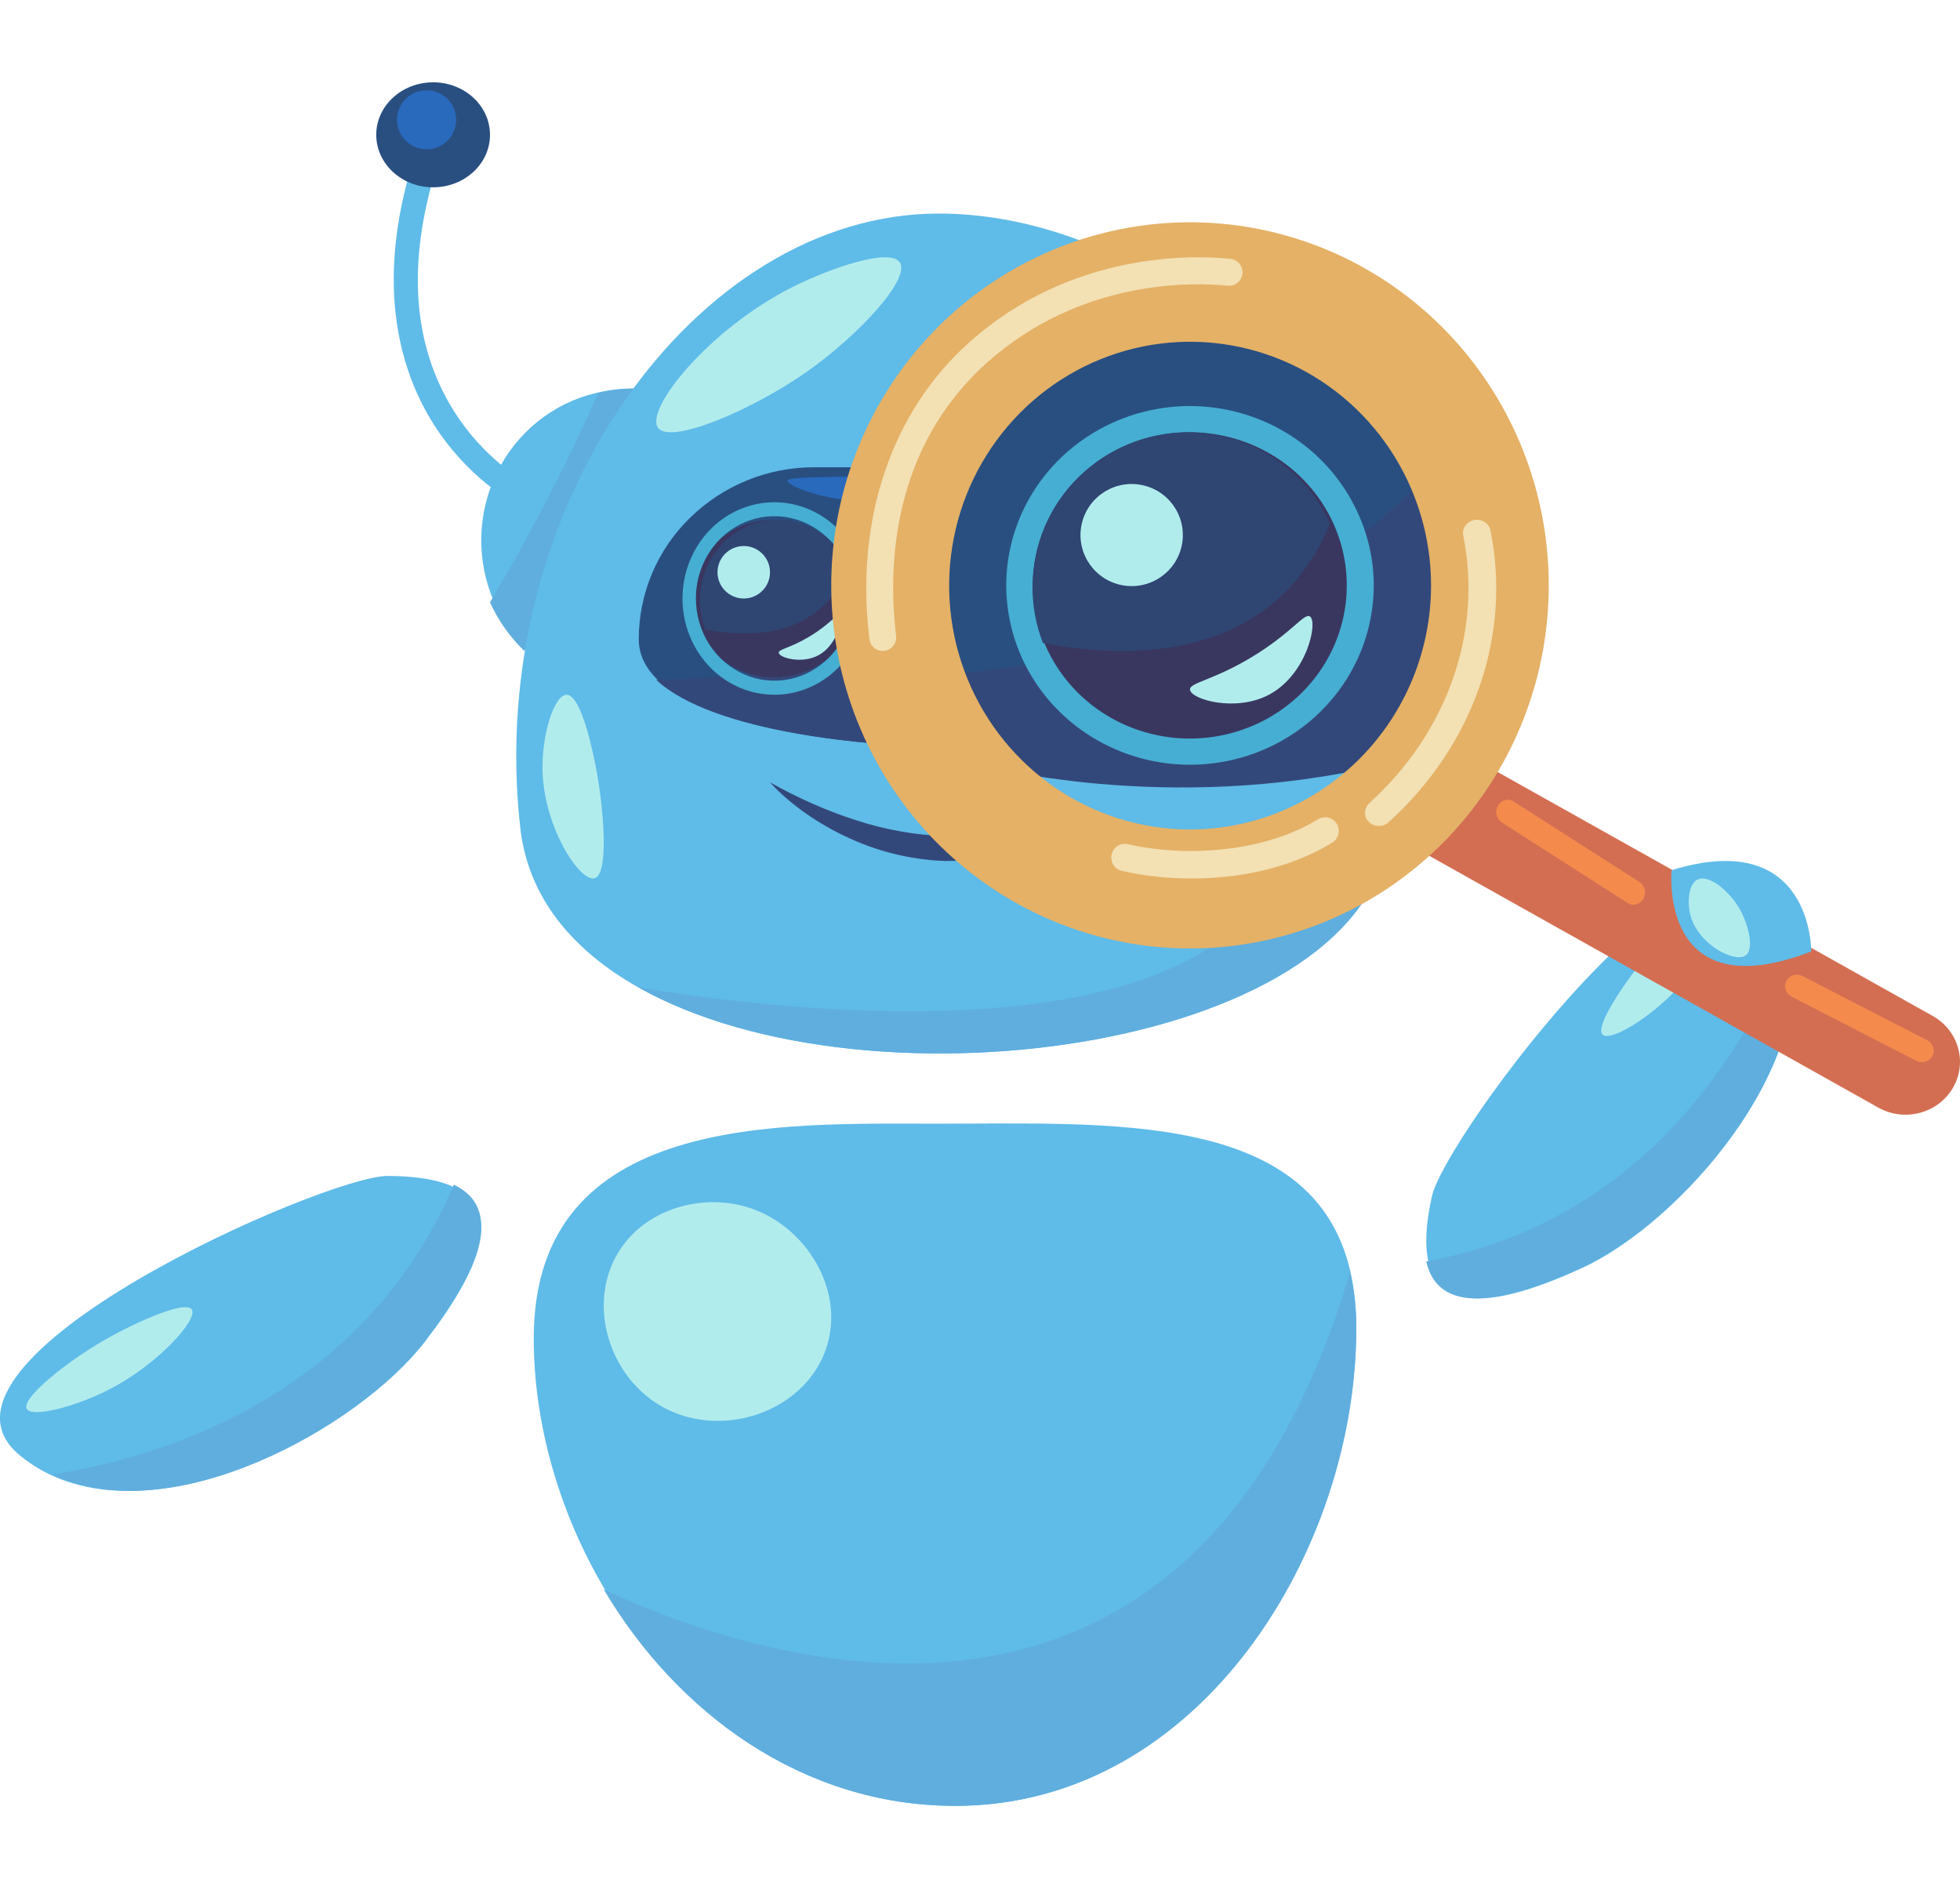 <svg width="224" height="216" viewBox="0 0 224 216" fill="none" xmlns="http://www.w3.org/2000/svg">
<path d="M60.197 74.409C58.627 72.809 57.367 70.92 56.484 68.841C55.458 66.505 54.952 63.965 55.004 61.405C55.055 58.844 55.663 56.328 56.782 54.037C57.902 51.746 59.505 49.738 61.477 48.158C63.448 46.579 65.739 45.467 68.182 44.904C69.603 44.556 71.061 44.39 72.522 44.41C75.907 64.176 60.197 74.409 60.197 74.409Z" fill="#5FBBE8"/>
<path d="M59.932 74.409C58.27 72.809 56.935 70.92 56 68.841C58.092 65.32 60.19 61.576 62.272 57.598C64.555 53.22 66.587 48.976 68.403 44.904C69.908 44.556 71.452 44.39 73 44.41C68.641 54.411 64.285 64.41 59.932 74.409Z" fill="#5FAEDE"/>
<path d="M158.72 94.62C156.92 119.689 99.664 127.971 72.883 112.821C65.441 108.611 60.353 102.591 59.459 94.62C55.342 57.968 79.517 24.409 107.29 24.409C117.358 24.409 129.181 28.278 138.972 36.845C151.52 47.806 160.747 66.484 158.72 94.62Z" fill="#5FBBE8"/>
<path d="M58.678 57.409C58.47 57.299 53.478 54.655 49.564 48.493C45.982 42.848 42.665 33.049 47.205 18.409L49.874 19.183C46.488 30.105 47.158 39.452 51.862 46.96C55.375 52.562 59.953 55.007 60 55.032L58.678 57.409Z" fill="#5FBBE8"/>
<path d="M49.5 21.409C53.09 21.409 56 18.722 56 15.409C56 12.095 53.09 9.409 49.5 9.409C45.91 9.409 43 12.095 43 15.409C43 18.722 45.91 21.409 49.5 21.409Z" fill="#294F81"/>
<path d="M144 73.061C144 78.071 138.523 81.156 131.486 82.989C124.062 84.921 114.888 85.465 108.502 85.404C99.374 85.315 81.726 83.718 75.361 77.891C73.87 76.525 73 74.925 73 73.061C73.003 70.466 73.525 67.898 74.536 65.51C75.546 63.123 77.024 60.964 78.881 59.163C82.688 55.454 87.785 53.389 93.084 53.409H123.912C126.953 53.396 129.958 54.072 132.704 55.386C135.45 56.7 137.866 58.62 139.774 61.002C142.509 64.419 144 68.674 144 73.061Z" fill="#294F81"/>
<path d="M144 72.761C144 77.893 138.494 81.053 131.42 82.931C123.957 84.909 114.735 85.467 108.315 85.404C99.139 85.313 81.399 83.677 75 77.708C93.205 77.147 124.156 74.087 139.752 60.409C142.501 63.909 144 68.267 144 72.761Z" fill="#33487A"/>
<path d="M158.721 94.793C156.923 119.694 99.744 127.92 73 112.872C89.341 115.579 137.984 121.525 146.736 98.126C154.263 78.005 144.957 51.144 138.999 37.409C151.53 48.293 160.744 66.846 158.721 94.793Z" fill="#5FAEDE"/>
<path d="M75.229 48.928C76.731 50.809 85.957 46.86 92.15 42.531C98.088 38.376 104.151 31.82 102.813 29.962C101.627 28.314 94.813 30.665 90.529 32.83C80.938 37.676 73.593 46.875 75.229 48.928Z" fill="#B1ECED"/>
<path d="M62.011 88.243C62.227 94.687 66.283 100.806 67.933 100.389C69.657 99.948 68.956 92.253 68.162 88.021C67.933 86.805 66.536 79.376 64.745 79.409C63.326 79.433 61.861 84.067 62.011 88.243Z" fill="#B1ECED"/>
<path d="M138 68.399C138.002 70.622 137.182 72.768 135.696 74.422C134.211 76.076 132.166 77.122 129.955 77.358C127.744 77.594 125.524 77.003 123.723 75.7C121.922 74.396 120.667 72.472 120.201 70.299C119.734 68.125 120.088 65.855 121.195 63.927C122.302 61.999 124.084 60.549 126.196 59.856C128.309 59.164 130.603 59.278 132.637 60.176C134.671 61.075 136.3 62.694 137.21 64.722C137.733 65.877 138.002 67.131 138 68.399Z" fill="#393760"/>
<path d="M128.5 59.002C130.229 59.002 131.922 59.526 133.373 60.511C134.824 61.497 135.973 62.901 136.68 64.554C137.201 65.761 137.47 67.071 137.467 68.396C137.468 70.255 136.942 72.072 135.957 73.618C134.971 75.164 133.57 76.369 131.931 77.081C130.292 77.793 128.488 77.979 126.748 77.616C125.007 77.254 123.409 76.359 122.154 75.044C120.899 73.73 120.045 72.055 119.699 70.232C119.353 68.409 119.531 66.519 120.21 64.801C120.889 63.084 122.039 61.616 123.515 60.584C124.991 59.552 126.725 59.001 128.5 59.002ZM128.5 57.409C126.423 57.409 124.393 58.054 122.666 59.263C120.94 60.471 119.594 62.189 118.799 64.199C118.005 66.209 117.797 68.421 118.202 70.555C118.607 72.689 119.607 74.648 121.075 76.187C122.544 77.725 124.415 78.773 126.451 79.197C128.488 79.622 130.599 79.404 132.518 78.571C134.437 77.739 136.077 76.329 137.23 74.52C138.384 72.711 139 70.584 139 68.409C139.007 66.856 138.696 65.32 138.088 63.904C137.259 61.97 135.914 60.328 134.215 59.176C132.516 58.023 130.536 57.41 128.512 57.409H128.5Z" fill="#46AED2"/>
<path d="M137 64.85C133.686 73.141 125.451 72.904 120.611 71.942C119.765 69.708 119.798 67.221 120.704 65.012C121.609 62.803 123.314 61.047 125.454 60.121C127.595 59.195 130.001 59.171 132.159 60.055C134.317 60.938 136.054 62.659 137 64.85Z" fill="#2F4572"/>
<path d="M125 68.409C126.657 68.409 128 67.066 128 65.409C128 63.752 126.657 62.409 125 62.409C123.343 62.409 122 63.752 122 65.409C122 67.066 123.343 68.409 125 68.409Z" fill="#B1ECED"/>
<path d="M135.853 70.435C136.327 70.751 135.682 73.754 133.522 74.903C131.602 75.924 129.06 75.175 129.001 74.611C128.957 74.204 130.273 74.093 132.477 72.774C134.797 71.4 135.522 70.216 135.853 70.435Z" fill="#B1ECED"/>
<path d="M98 68.399C98.002 70.622 97.136 72.768 95.568 74.422C94 76.076 91.842 77.122 89.508 77.358C87.174 77.594 84.831 77.003 82.93 75.7C81.029 74.396 79.705 72.472 79.212 70.299C78.719 68.125 79.093 65.855 80.262 63.927C81.43 61.999 83.311 60.549 85.541 59.856C87.771 59.164 90.192 59.278 92.339 60.176C94.486 61.075 96.205 62.694 97.166 64.722C97.715 65.879 97.999 67.132 98 68.399Z" fill="#393760"/>
<path d="M88.5 59.002C90.275 59 92.011 59.551 93.488 60.583C94.964 61.616 96.115 63.084 96.795 64.802C97.475 66.52 97.653 68.411 97.307 70.235C96.961 72.059 96.106 73.735 94.851 75.05C93.596 76.365 91.996 77.26 90.255 77.623C88.514 77.985 86.709 77.799 85.069 77.086C83.429 76.374 82.028 75.168 81.042 73.621C80.057 72.074 79.531 70.256 79.533 68.396C79.532 67.162 79.764 65.94 80.214 64.8C80.665 63.66 81.325 62.625 82.158 61.752C82.991 60.88 83.98 60.188 85.068 59.716C86.156 59.244 87.322 59.001 88.5 59.002ZM88.5 57.409C86.423 57.409 84.393 58.054 82.666 59.263C80.94 60.471 79.594 62.189 78.799 64.199C78.005 66.209 77.797 68.421 78.202 70.555C78.607 72.689 79.607 74.648 81.075 76.187C82.544 77.725 84.415 78.773 86.451 79.197C88.488 79.622 90.6 79.404 92.518 78.571C94.437 77.739 96.077 76.329 97.23 74.52C98.384 72.711 99 70.584 99 68.409C99.007 66.856 98.696 65.32 98.088 63.904C97.258 61.97 95.913 60.329 94.215 59.176C92.516 58.024 90.536 57.41 88.512 57.409H88.5Z" fill="#46AED2"/>
<path d="M97 64.818C93.682 73.144 85.438 72.906 80.59 71.939C79.762 69.7 79.807 67.213 80.717 65.008C81.626 62.802 83.329 61.05 85.463 60.124C87.597 59.198 89.995 59.17 92.149 60.046C94.303 60.922 96.043 62.634 97 64.818Z" fill="#2F4572"/>
<path d="M85 68.409C86.657 68.409 88 67.066 88 65.409C88 63.752 86.657 62.409 85 62.409C83.343 62.409 82 63.752 82 65.409C82 67.066 83.343 68.409 85 68.409Z" fill="#B1ECED"/>
<path d="M95.853 70.435C96.327 70.748 95.682 73.754 93.522 74.903C91.605 75.924 89.06 75.175 89.001 74.611C88.96 74.204 90.276 74.093 92.48 72.774C94.8 71.397 95.525 70.216 95.853 70.435Z" fill="#B1ECED"/>
<path d="M110.999 54.784C111.087 55.423 107.046 56.885 102.884 57.291C96.112 57.946 89.91 55.692 90.001 54.902C90.04 54.541 94.322 54.496 102.884 54.425C109.761 54.368 110.953 54.451 110.999 54.784Z" fill="#296ABD"/>
<path d="M51.532 15.61C52.595 14.079 52.212 11.979 50.678 10.919C49.143 9.859 47.038 10.241 45.975 11.771C44.912 13.302 45.295 15.402 46.83 16.462C48.364 17.522 50.47 17.14 51.532 15.61Z" fill="#296ABD"/>
<path d="M154.998 151.752C154.998 176.891 137.304 206.409 109.191 206.409C91.772 206.409 77.435 195.777 69.06 181.566C63.907 172.839 61 162.763 61 152.967C61 127.211 89.202 128.439 107.074 128.439C126.68 128.439 149.944 126.942 154.284 145.138C154.784 147.307 155.023 149.527 154.998 151.752Z" fill="#5FBBE8"/>
<path d="M154.998 151.993C154.998 177.021 137.291 206.409 109.159 206.409C91.728 206.409 77.381 195.824 69 181.676C86.474 189.832 136.24 206.722 154.284 145.409C154.784 147.568 155.023 149.778 154.998 151.993Z" fill="#5FAEDE"/>
<path d="M70.699 143.088C66.993 149.073 69.614 157.596 75.984 160.953C82.712 164.489 91.862 161.32 94.364 154.294C96.739 147.616 92.16 140.125 85.6 138.037C80.318 136.337 73.765 138.111 70.699 143.088Z" fill="#B1ECED"/>
<path d="M51.846 135.675C57.53 138.349 54.983 145.036 48.566 153.353C40.896 163.289 19.341 175.017 5.739 168.554C4.482 167.958 3.306 167.209 2.238 166.323C-10.82 155.474 37.212 134.39 44.295 134.409C47.649 134.415 50.124 134.861 51.846 135.675Z" fill="#5FBBE8"/>
<path d="M51.863 135.409C57.517 138.103 54.984 144.842 48.6 153.222C40.971 163.235 19.53 175.052 6 168.54C19.385 166.387 41.704 159.209 51.863 135.409Z" fill="#5FAEDE"/>
<path d="M11.948 153.16C15.311 151.228 21.169 148.562 21.919 149.669C22.669 150.775 18.136 155.901 12.512 158.798C8.673 160.778 3.624 162.097 3.055 161.027C2.413 159.824 7.563 155.679 11.948 153.16Z" fill="#B1ECED"/>
<path d="M163.24 144.186C164.591 150.182 171.535 149.21 180.871 144.902C192.032 139.741 207.847 121.766 204.559 107.41C204.258 106.083 203.791 104.801 203.168 103.593C195.567 88.8 165.134 129.969 163.653 136.721C162.932 139.915 162.83 142.371 163.24 144.186Z" fill="#5FBBE8"/>
<path d="M163 144.186C164.359 150.182 171.343 149.21 180.732 144.902C191.957 139.741 207.863 121.766 204.557 107.409C199.615 119.765 187.944 139.593 163 144.186Z" fill="#5FAEDE"/>
<path d="M188.529 108.824C185.999 111.822 182.25 117.206 183.131 118.229C184.013 119.252 189.781 115.795 193.709 110.707C196.384 107.244 198.691 102.364 197.809 101.539C196.814 100.6 191.825 104.917 188.529 108.824Z" fill="#B1ECED"/>
<path d="M88 89.418C89.584 90.317 91.209 91.132 92.871 91.861C94.5 92.585 96.165 93.218 97.857 93.759C101.178 94.845 104.623 95.454 108.099 95.571C109.821 95.599 111.542 95.491 113.248 95.249C114.96 94.98 116.652 94.583 118.311 94.062C121.693 92.888 124.942 91.327 128 89.409C125.493 92.288 122.446 94.589 119.051 96.166C117.318 96.937 115.515 97.523 113.67 97.913C113.208 98.013 112.737 98.068 112.273 98.145C111.808 98.222 111.337 98.27 110.866 98.309C109.925 98.406 108.98 98.402 108.038 98.409C104.28 98.283 100.579 97.409 97.129 95.835C95.425 95.066 93.788 94.141 92.238 93.07C91.468 92.541 90.725 91.97 90.012 91.359C89.297 90.765 88.624 90.116 88 89.418Z" fill="#33487A"/>
<path d="M223.164 124.387C222.756 125.074 222.212 125.677 221.564 126.16C220.916 126.643 220.176 126.998 219.387 127.203C218.597 127.408 217.774 127.461 216.964 127.357C216.154 127.253 215.373 126.995 214.666 126.598L163.112 97.689C162.404 97.292 161.783 96.763 161.286 96.134C160.788 95.504 160.423 94.785 160.212 94.018C160 93.251 159.947 92.451 160.054 91.664C160.161 90.877 160.427 90.118 160.836 89.43C161.244 88.743 161.788 88.141 162.436 87.657C163.084 87.174 163.824 86.82 164.613 86.614C165.403 86.409 166.226 86.357 167.036 86.461C167.846 86.564 168.627 86.822 169.334 87.219L220.888 116.129C221.596 116.526 222.217 117.054 222.714 117.684C223.212 118.314 223.577 119.033 223.788 119.8C224 120.567 224.053 121.367 223.946 122.154C223.839 122.941 223.573 123.7 223.164 124.387Z" fill="#D36E52"/>
<path d="M175 67.42C174.997 76.768 171.637 85.803 165.532 92.882C159.427 99.96 150.982 104.61 141.737 105.984C132.491 107.359 123.059 105.368 115.158 100.372C107.257 95.377 101.414 87.71 98.691 78.768C95.968 69.826 96.548 60.203 100.324 51.653C104.101 43.102 110.823 36.192 119.266 32.181C127.709 28.171 137.312 27.326 146.326 29.8C155.34 32.275 163.165 37.905 168.376 45.665C172.695 52.098 175.001 59.672 175 67.42Z" fill="#33487A"/>
<path d="M170 44.99C167.597 49.068 164.672 52.816 161.3 56.141C147.02 70.248 126.754 75.127 111.861 76.706C107.373 77.188 102.862 77.422 98.348 77.408C95.915 68.318 96.795 58.663 100.832 50.159C104.868 41.655 111.801 34.854 120.395 30.965C128.99 27.075 138.69 26.35 147.771 28.919C156.851 31.487 164.724 37.182 169.988 44.99H170Z" fill="#294F81"/>
<path d="M112 87.409C112 87.409 133.303 93.256 158 87.409C158.012 87.409 140.32 109.909 112 87.409Z" fill="#5FBBE8"/>
<path d="M170.04 43.777C164.562 35.518 156.336 29.526 146.86 26.891C137.384 24.256 127.288 25.154 118.41 29.422C109.533 33.689 102.466 41.042 98.496 50.141C94.525 59.24 93.915 69.48 96.778 78.996C99.64 88.512 105.784 96.671 114.091 101.986C122.397 107.302 132.314 109.421 142.034 107.957C151.754 106.493 160.632 101.544 167.05 94.011C173.467 86.478 176.999 76.862 177 66.915C177.004 58.673 174.58 50.618 170.04 43.777ZM136.006 94.81C130.561 94.808 125.238 93.173 120.711 90.111C116.184 87.048 112.655 82.696 110.571 77.604C108.487 72.512 107.941 66.909 109.003 61.502C110.064 56.097 112.685 51.131 116.535 47.232C120.384 43.334 125.289 40.678 130.629 39.6C135.969 38.523 141.505 39.072 146.537 41.179C151.569 43.285 155.871 46.855 158.899 51.435C161.927 56.016 163.546 61.403 163.55 66.915C163.544 74.308 160.641 81.398 155.477 86.628C150.313 91.857 143.311 94.8 136.006 94.81Z" fill="#E4B166"/>
<path d="M154 66.926C153.996 71.249 152.346 75.417 149.368 78.627C146.391 81.838 142.297 83.863 137.875 84.314C133.452 84.764 129.015 83.607 125.419 81.066C121.822 78.524 119.319 74.779 118.394 70.551C117.469 66.322 118.186 61.911 120.407 58.166C122.628 54.422 126.197 51.609 130.424 50.27C134.652 48.931 139.24 49.16 143.303 50.914C147.367 52.668 150.62 55.822 152.434 59.769C153.469 62.02 154.003 64.46 154 66.926Z" fill="#393760"/>
<path d="M135.984 49.402C139.532 49.403 143 50.43 145.949 52.355C148.898 54.279 151.197 57.014 152.554 60.214C153.911 63.414 154.265 66.934 153.573 70.331C152.88 73.727 151.171 76.847 148.662 79.295C146.153 81.743 142.957 83.41 139.477 84.085C135.998 84.76 132.392 84.413 129.114 83.087C125.837 81.761 123.036 79.517 121.066 76.637C119.095 73.757 118.044 70.372 118.045 66.909C118.043 64.609 118.505 62.331 119.406 60.206C120.307 58.08 121.628 56.149 123.295 54.523C124.961 52.897 126.94 51.608 129.117 50.729C131.295 49.85 133.628 49.399 135.984 49.402ZM135.984 46.409C131.832 46.412 127.773 47.617 124.322 49.871C120.87 52.125 118.181 55.328 116.594 59.074C115.007 62.82 114.593 66.942 115.405 70.917C116.217 74.893 118.219 78.544 121.156 81.41C124.094 84.275 127.836 86.226 131.909 87.016C135.982 87.806 140.204 87.399 144.04 85.847C147.876 84.295 151.155 81.667 153.462 78.296C155.769 74.925 157 70.963 157 66.909C156.999 64.012 156.36 61.149 155.126 58.514C153.468 54.909 150.778 51.849 147.381 49.702C143.983 47.554 140.023 46.411 135.975 46.409H135.984Z" fill="#46AED2"/>
<path d="M152 59.847C145.358 75.838 128.884 75.36 119.194 73.503C117.525 69.199 117.609 64.416 119.426 60.172C121.244 55.928 124.652 52.558 128.927 50.779C133.201 48.999 138.003 48.952 142.313 50.645C146.622 52.339 150.097 55.64 152 59.847Z" fill="#2F4572"/>
<path d="M135.106 62.091C135.624 58.911 133.459 55.914 130.27 55.398C127.082 54.882 124.078 57.041 123.56 60.222C123.043 63.402 125.208 66.398 128.396 66.915C131.585 67.431 134.589 65.271 135.106 62.091Z" fill="#B1ECED"/>
<path d="M149.706 70.461C150.654 71.089 149.365 77.098 145.044 79.395C141.205 81.438 136.121 79.942 136.002 78.837C135.914 78.026 138.549 77.804 142.959 75.164C147.6 72.389 149.046 70.023 149.706 70.461Z" fill="#B1ECED"/>
<path d="M191.035 99.466C191.035 99.466 189.492 115.501 207 108.75C207 108.75 207.164 94.48 191.035 99.466Z" fill="#5FBBE8"/>
<path d="M198.913 104.063C199.806 105.712 200.498 108.443 199.533 109.182C198.292 110.147 193.979 107.926 193.163 104.503C192.831 103.115 192.961 101.074 193.973 100.544C195.295 99.853 197.752 101.923 198.913 104.063Z" fill="#B1ECED"/>
<path d="M100.881 74.409C100.5 74.41 100.132 74.268 99.85 74.01C99.568 73.752 99.392 73.397 99.357 73.014C99.357 72.941 99.336 72.839 99.321 72.707C97.764 59.287 101.923 47.062 110.731 39.164C122.497 28.616 136.585 29.166 140.621 29.587C141.025 29.628 141.397 29.829 141.654 30.145C141.911 30.462 142.033 30.869 141.992 31.276C141.952 31.684 141.753 32.058 141.439 32.318C141.124 32.577 140.721 32.7 140.317 32.659C136.597 32.272 123.609 31.765 112.781 41.474C101.752 51.356 101.539 65.059 102.374 72.341C102.374 72.495 102.404 72.615 102.413 72.701C102.453 73.11 102.331 73.518 102.072 73.836C101.814 74.154 101.442 74.355 101.036 74.396L100.881 74.409Z" fill="#F3E0B3"/>
<path d="M157.606 94.408C157.286 94.415 156.971 94.326 156.704 94.156C156.437 93.985 156.23 93.74 156.111 93.454C155.993 93.168 155.968 92.853 156.041 92.553C156.113 92.252 156.279 91.981 156.516 91.773C165.435 83.671 169.433 72.252 167.228 61.224C167.188 61.027 167.19 60.825 167.231 60.628C167.273 60.432 167.355 60.246 167.471 60.08C167.588 59.914 167.738 59.772 167.912 59.661C168.086 59.551 168.28 59.474 168.485 59.436C168.69 59.398 168.9 59.4 169.104 59.44C169.308 59.48 169.502 59.558 169.675 59.671C169.847 59.783 169.995 59.927 170.11 60.094C170.225 60.261 170.304 60.448 170.344 60.645C172.763 72.703 168.406 85.179 158.687 93.993C158.395 94.259 158.008 94.408 157.606 94.408Z" fill="#F3E0B3"/>
<path d="M136.188 100.408C133.503 100.419 130.826 100.129 128.205 99.543C127.804 99.45 127.455 99.2 127.237 98.847C127.018 98.495 126.947 98.069 127.04 97.664C127.132 97.259 127.38 96.907 127.73 96.686C128.079 96.466 128.501 96.394 128.903 96.488C135.071 97.919 144.198 97.592 150.638 93.637C150.812 93.53 151.005 93.459 151.207 93.427C151.409 93.396 151.615 93.404 151.813 93.453C152.011 93.502 152.198 93.59 152.363 93.711C152.528 93.833 152.667 93.986 152.773 94.162C152.88 94.338 152.95 94.533 152.982 94.736C153.013 94.94 153.004 95.148 152.956 95.348C152.908 95.548 152.821 95.736 152.7 95.903C152.58 96.069 152.428 96.209 152.254 96.317C147.34 99.335 141.446 100.408 136.188 100.408Z" fill="#F3E0B3"/>
<path d="M186.693 103.409C186.458 103.409 186.226 103.341 186.023 103.212L171.636 94.01C171.339 93.819 171.124 93.51 171.039 93.15C170.955 92.79 171.007 92.408 171.186 92.09C171.364 91.771 171.653 91.541 171.989 91.451C172.325 91.361 172.681 91.417 172.979 91.607L187.366 100.81C187.611 100.967 187.801 101.207 187.907 101.491C188.013 101.775 188.029 102.088 187.953 102.383C187.876 102.678 187.712 102.938 187.484 103.123C187.257 103.308 186.979 103.409 186.693 103.409Z" fill="#F48B4D"/>
<path d="M219.641 121.406C219.419 121.406 219.201 121.354 219.006 121.253L204.724 113.903C204.406 113.739 204.167 113.458 204.06 113.123C203.954 112.787 203.989 112.425 204.157 112.114C204.326 111.804 204.614 111.571 204.958 111.468C205.303 111.364 205.675 111.398 205.994 111.562L220.275 118.915C220.544 119.053 220.757 119.274 220.881 119.544C221.005 119.814 221.033 120.117 220.96 120.404C220.887 120.691 220.717 120.946 220.478 121.128C220.239 121.31 219.944 121.409 219.641 121.409V121.406Z" fill="#F48B4D"/>
</svg>
